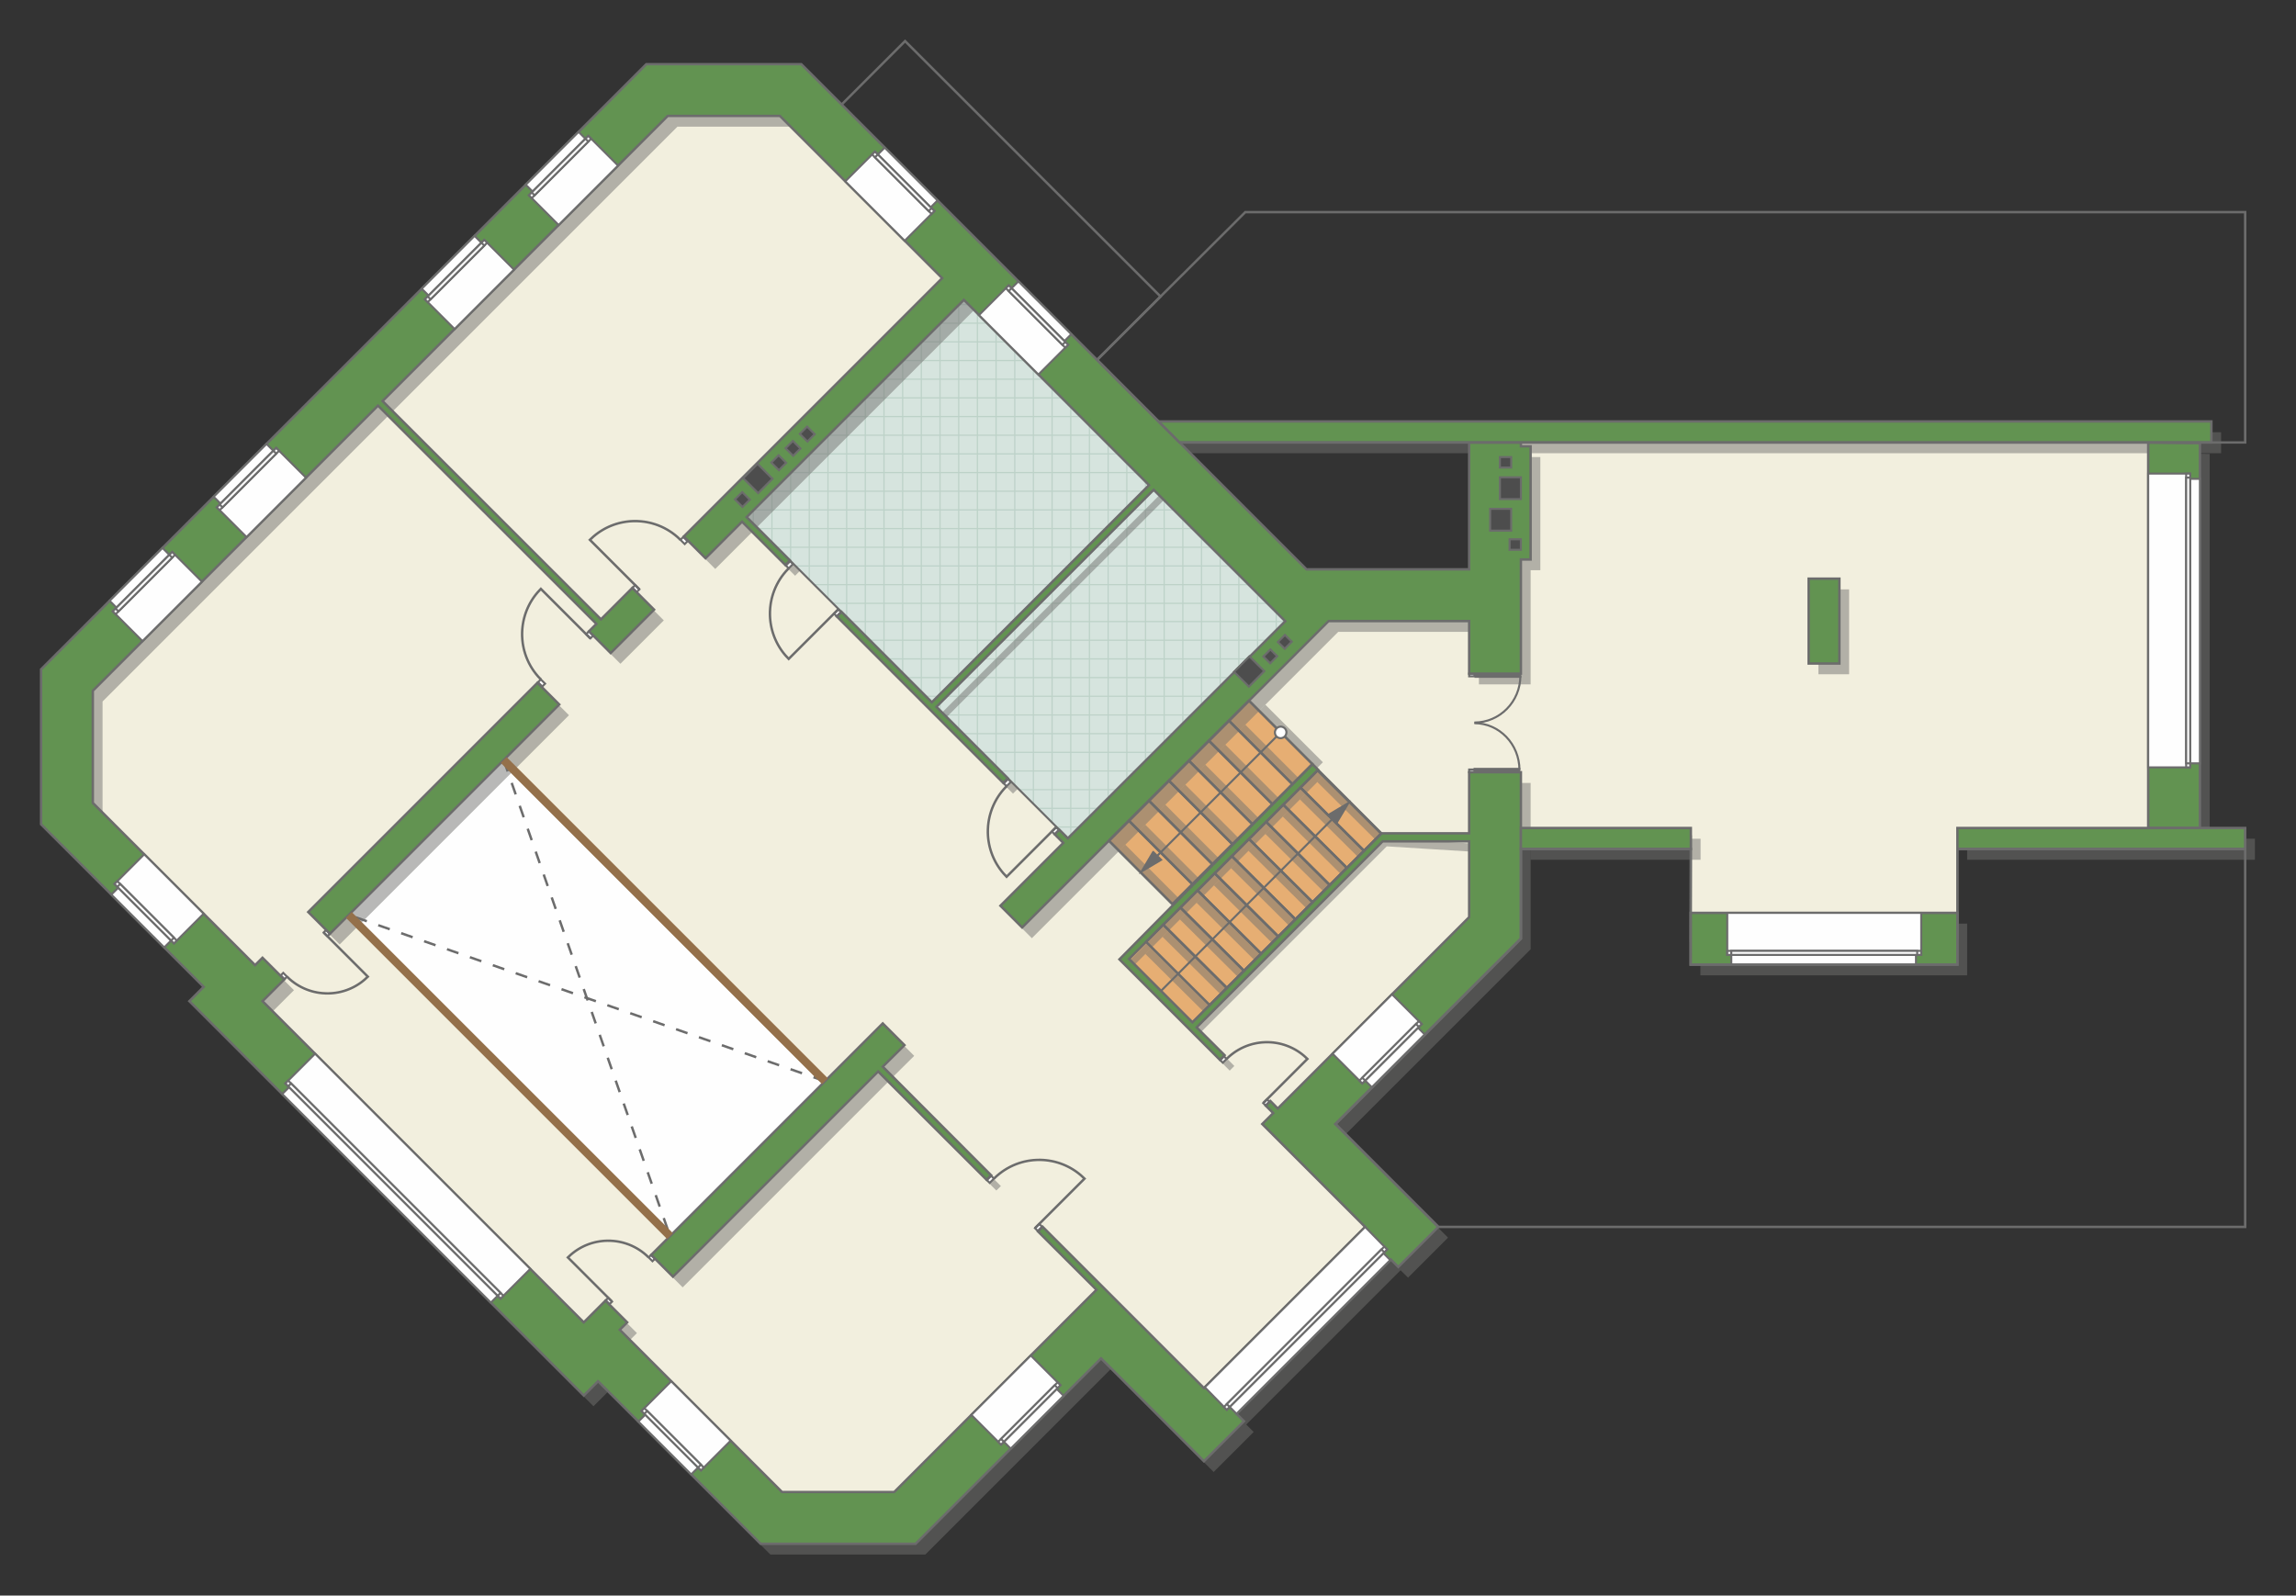 <?xml version="1.0" encoding="UTF-8"?>
<!DOCTYPE svg PUBLIC "-//W3C//DTD SVG 1.1//EN" "http://www.w3.org/Graphics/SVG/1.1/DTD/svg11.dtd">
<!-- Creator: CorelDRAW 2019 (64-Bit) -->
<svg xmlns="http://www.w3.org/2000/svg" xml:space="preserve" width="189.266mm" height="131.543mm" version="1.1" style="shape-rendering:geometricPrecision; text-rendering:geometricPrecision; image-rendering:optimizeQuality; fill-rule:evenodd; clip-rule:evenodd"
viewBox="0 0 18640.03 12955.1"
 xmlns:xlink="http://www.w3.org/1999/xlink"
 xmlns:xodm="http://www.corel.com/coreldraw/odm/2003">
 <rect x="0" y="0" width="18640.03" height="12955.1" fill="#333333" stroke="none"/>
 <defs>
  <style type="text/css">
   <![CDATA[
    .str4 {stroke:#6C6C6C;stroke-width:33.35;stroke-miterlimit:22.926}
    .str6 {stroke:#94704A;stroke-width:66.67;stroke-miterlimit:22.926}
    .str2 {stroke:#6C6C6C;stroke-width:16.63;stroke-miterlimit:22.926}
    .str1 {stroke:#6C6C6C;stroke-width:16.67;stroke-miterlimit:22.926}
    .str3 {stroke:#6C6C6C;stroke-width:19.7;stroke-miterlimit:22.926}
    .str0 {stroke:#BDD2C8;stroke-width:9.85;stroke-miterlimit:22.926}
    .str5 {stroke:#6C6C6C;stroke-width:19.7;stroke-miterlimit:22.926;stroke-dasharray:98.486 98.486}
    .fil1 {fill:none}
    .fil4 {fill:#FEFEFE}
    .fil0 {fill:#D6E4DE}
    .fil8 {fill:#4D4D4D}
    .fil7 {fill:#629351}
    .fil9 {fill:#6C6C6C}
    .fil3 {fill:#E6AE73}
    .fil2 {fill:#F2EFDE}
    .fil6 {fill:white}
    .fil5 {fill:#727271;fill-opacity:0.502}
   ]]>
  </style>
    <clipPath id="id0">
     <path d="M10434.1 5043.79l-1764.72 1762.86 -2608 -2607.98 1763.78 -1763.75 2608.94 2608.88z"/>
    </clipPath>
 </defs>
 <g id="пол">
  <g id="_1011496352">
   <polygon class="fil0" points="10434.1,5043.79 8669.39,6806.65 6061.39,4198.66 7825.17,2434.91 "/>
   <g style="clip-path:url(#id0)">
    <g>
     <path id="1" class="fil1 str0" d="M11570.61 3836.89l-6091.57 0m6091.57 151.65l-6091.57 0m6091.57 151.65l-6091.57 0m6091.57 151.65l-6091.57 0m6091.57 151.65l-6091.57 0m6091.57 151.65l-6091.57 0m6091.57 151.65l-6091.57 0m6091.57 151.65l-6091.57 0m6091.65 -2274.65l-6091.57 0m6091.57 151.65l-6091.57 0m6091.57 151.65l-6091.57 0m6091.57 151.65l-6091.57 0m6091.57 151.65l-6091.57 0m6091.57 151.65l-6091.57 0m6091.57 151.65l-6091.57 0m6091.57 151.65l-6091.57 0m6091.49 -2274.73l-6091.57 0m6091.57 151.65l-6091.57 0m6091.57 151.65l-6091.57 0m6091.57 151.65l-6091.57 0m6091.57 151.65l-6091.57 0m6091.57 151.65l-6091.57 0m6091.57 151.65l-6091.57 0m6091.57 151.65l-6091.57 0m6091.65 -2274.65l-6091.57 0m6091.57 151.65l-6091.57 0m6091.57 151.65l-6091.57 0m6091.57 151.65l-6091.57 0m6091.57 151.65l-6091.57 0m6091.57 151.65l-6091.57 0m6091.57 151.65l-6091.57 0m6091.57 151.65l-6091.57 0"/>
     <path class="fil1 str0" d="M9602.85 -1191.45l0 9961.77m151.65 -9961.77l0 9961.77m151.65 -9961.77l0 9961.77m151.65 -9961.77l0 9961.77m151.65 -9961.77l0 9961.77m151.65 -9961.77l0 9961.77m151.65 -9961.77l0 9961.77m151.65 -9961.77l0 9961.77m-2274.65 -9961.89l0 9961.77m151.65 -9961.77l0 9961.77m151.65 -9961.77l0 9961.77m151.65 -9961.77l0 9961.77m151.65 -9961.77l0 9961.77m151.65 -9961.77l0 9961.77m151.65 -9961.77l0 9961.77m151.65 -9961.77l0 9961.77m-2274.73 -9961.64l0 9961.77m151.65 -9961.77l0 9961.77m151.65 -9961.77l0 9961.77m151.65 -9961.77l0 9961.77m151.65 -9961.77l0 9961.77m151.65 -9961.77l0 9961.77m151.65 -9961.77l0 9961.77m151.65 -9961.77l0 9961.77m-2274.65 -9961.89l0 9961.77m151.65 -9961.77l0 9961.77m151.65 -9961.77l0 9961.77m151.65 -9961.77l0 9961.77m151.65 -9961.77l0 9961.77m151.65 -9961.77l0 9961.77m151.65 -9961.77l0 9961.77m151.65 -9961.77l0 9961.77"/>
     <path class="fil1 str0" d="M11570.69 -864.06l-6091.57 0m6091.57 151.65l-6091.57 0m6091.57 151.65l-6091.57 0m6091.57 151.65l-6091.57 0m6091.57 151.65l-6091.57 0m6091.57 151.65l-6091.57 0m6091.57 151.65l-6091.57 0m6091.57 151.65l-6091.57 0m6091.65 -1213.11l-6091.57 0"/>
     <path class="fil1 str0" d="M11635.22 8686.01l-6091.57 0m6091.57 151.65l-6091.57 0m6091.57 151.65l-6091.57 0m6091.57 151.65l-6091.57 0m6091.57 151.65l-6091.57 0m6091.57 151.65l-6091.57 0m6091.57 151.65l-6091.57 0m6091.57 151.65l-6091.57 0m6091.65 -2274.65l-6091.57 0m6091.57 151.65l-6091.57 0m6091.57 151.65l-6091.57 0m6091.57 151.65l-6091.57 0m6091.57 151.65l-6091.57 0m6091.57 151.65l-6091.57 0m6091.57 151.65l-6091.57 0m6091.57 151.65l-6091.57 0m6091.49 -2274.73l-6091.57 0m6091.57 151.65l-6091.57 0m6091.57 151.65l-6091.57 0m6091.57 151.65l-6091.57 0m6091.57 151.65l-6091.57 0m6091.57 151.65l-6091.57 0m6091.57 151.65l-6091.57 0m6091.57 151.65l-6091.57 0m6091.65 -2274.65l-6091.57 0m6091.57 151.65l-6091.57 0m6091.57 151.65l-6091.57 0m6091.57 151.65l-6091.57 0m6091.57 151.65l-6091.57 0m6091.57 151.65l-6091.57 0m6091.57 151.65l-6091.57 0m6091.57 151.65l-6091.57 0"/>
    </g>
   </g>
   <polygon class="fil1" points="10434.1,5043.79 8669.39,6806.65 6061.39,4198.66 7825.17,2434.91 "/>
   <polygon class="fil2 str1" points="7848.51,2235.2 6417.49,803.81 5321.07,814.4 553.29,5432.37 571.47,6689.53 1894.64,8012.7 4690.17,11113.88 5015.76,11133.82 6233.67,12365.21 7387.72,12423.91 8951.58,10795.35 9759.23,11578.33 11300.25,9916.68 10576.1,9192.94 12121.42,7526.97 12176.77,6791.01 13727.03,6791.01 13725.85,7641.14 15891.16,7618.17 15891.16,6808.16 17643.08,6791.36 17685.38,3504.45 12133.44,3504.45 12133,4740.42 10425.26,4759 10503.39,5042.86 8818.59,6833.73 8669.39,6806.65 6061.39,4198.66 "/>
   <polygon class="fil3 str1" points="9680.74,8301.07 11216.04,6765.77 10140.37,5688.04 9002.56,6826.05 9531.36,7353.42 9165.66,7785.99 "/>
   <polygon class="fil4 str2" points="2831.63,7428.44 5474.67,10071.6 6747.39,8834.95 6697.16,8778.77 4089.25,6170.86 2952.87,7130.86 "/>
  </g>
 </g>
 <g id="тень">
  <g id="_1011497216">
   <g>
    <polygon class="fil5" points="412.58,5521.81 5326.04,608.27 6584.39,608.27 10686.03,4710.02 12006.44,4710.02 12006.44,3679.69 12426.38,3679.69 12426.38,3711.08 12505.17,3711.08 12505.17,4629.79 12426.38,4629.79 12426.38,5556.58 12006.44,5556.58 12006.44,5130.03 10864.78,5130.03 8377.33,7617.5 8200.94,7441.21 8711.29,6930.96 8641.66,6861.32 8678.79,6824.19 8748.42,6893.83 10513.14,5130.97 9445.21,4064.07 7681.03,5826.43 8261.11,6406.51 8223.98,6443.64 6872.66,5092.31 6910.58,5054.99 7644,5789.4 9407.19,4026.07 7904.2,2522.09 6140.42,4285.84 6492.01,4637.42 6454.98,4674.65 6103.29,4322.96 5806.75,4619.57 5630.36,4443.24 7727.81,2345.75 6410.37,1028.27 5500.07,1028.27 3184.85,3343.43 4958,5115.56 5212.68,4860.88 5389.07,5037.26 5036.89,5389.35 4860.6,5213.06 4920.87,5152.69 3147.72,3380.55 832.52,5695.74 832.52,6606.14 2150.06,7923.59 2210.14,7863.42 2386.53,8039.81 2210.34,8215.9 4818.25,10823.9 4994.64,10647.51 5170.93,10823.9 5110.65,10884.17 6428,12201.52 7338.6,12201.52 8980.75,10559.37 8505.85,10085.55 8543.57,10047.93 9853.14,11357.5 11161.83,10048.92 10326.46,9213.66 10415.39,9124.82 10354.82,9064.26 10392.44,9026.54 10452.52,9087.7 12006.44,7533.79 12006.44,6918.55 11258.49,6871.84 9748.3,8382.02 10020.96,8655.05 9983.24,8692.77 9134.44,7835.72 10700.95,6250.59 10747.34,6296.97 9212.04,7832.38 9714.52,8341.55 11249.82,6806.24 12006.44,6852.94 12006.44,6357.17 12426.38,6357.17 12426.38,7707.71 10920.53,9213.66 11755.79,10048.92 11430.99,10373.72 11370.66,10313.4 10117.72,11566.34 10178.04,11626.66 9853.14,11951.46 9017.88,11116.21 7512.62,12621.56 6253.97,12621.56 4934.26,11301.85 4818.25,11417.87 1616.37,8215.9 1732.38,8099.88 412.58,6780.07 "/>
    <polygon class="fil5" points="2581.43,7492.23 4442.91,5630.64 4619.3,5807.03 2757.72,7668.52 "/>
    <polygon class="fil5" points="7245.63,8396.62 7421.92,8572.91 7245.55,8747.81 8125.89,9630.25 8088.59,9666.09 7208.1,8786.72 5542.22,10452.61 5365.83,10276.32 "/>
    <polygon class="fil5" points="13804.59,7499.12 15970.2,7499.12 15970.2,7919.16 13804.59,7919.16 "/>
    <polygon class="fil5" points="15012.03,4785.49 15012.03,5474.54 14762.66,5474.54 14762.66,4785.49 "/>
    <polygon class="fil5" points="17939.03,3685.44 17939.03,6810.01 17518.98,6810.01 17518.98,3679.69 "/>
   </g>
   <g>
    <g>
     <polygon class="fil5" points="9484.31,3509.07 18032,3509.07 18032,3679.69 9654.88,3679.69 "/>
    </g>
    <g>
     <polygon class="fil5" points="13806.07,6810.01 13806.07,6980.69 12426.38,6980.69 12426.38,6810.01 "/>
    </g>
    <g>
     <polygon class="fil5" points="18306.48,6810.01 18306.48,6980.69 15970.2,6980.69 15970.2,6810.01 "/>
    </g>
   </g>
   <g>
    <polygon class="fil5" points="10690.08,6238.91 10222.59,5772.22 10272.83,5721.97 10739.87,6189.12 "/>
    <polygon class="fil5" points="10492.16,6366.6 10060.18,5934.62 10110.43,5884.38 10541.96,6316.82 "/>
    <polygon class="fil5" points="10329.76,6529.01 9897.78,6097.03 9948.03,6046.78 10379.55,6479.22 "/>
    <polygon class="fil5" points="10167.36,6691.41 9735.38,6259.43 9785.62,6209.18 10217.15,6641.62 "/>
    <polygon class="fil5" points="10004.95,6853.81 9572.97,6421.83 9623.22,6371.59 10054.75,6804.03 "/>
    <polygon class="fil5" points="9842.57,7016.2 9410.59,6584.23 9460.84,6533.98 9892.36,6966.42 "/>
    <polygon class="fil5" points="9680.17,7178.61 9248.19,6746.63 9298.43,6696.38 9729.96,7128.82 "/>
    <polygon class="fil5" points="9517.76,7341.01 9085.78,6909.03 9136.03,6858.79 9567.56,7291.23 "/>
   </g>
   <g>
    <polygon class="fil5" points="11165.24,6816.55 10694.65,6349.66 10744.9,6299.42 11215.04,6766.77 "/>
    <polygon class="fil5" points="11024.15,6957.65 10553.56,6490.76 10603.8,6440.52 11073.95,6907.87 "/>
    <polygon class="fil5" points="10884.94,7096.86 10414.35,6629.97 10464.6,6579.73 10934.74,7047.08 "/>
    <polygon class="fil5" points="10743.85,7237.97 10273.26,6771.07 10323.5,6720.83 10793.65,7188.18 "/>
    <polygon class="fil5" points="10606.57,7375.25 10135.98,6908.36 10186.23,6858.12 10656.37,7325.47 "/>
    <polygon class="fil5" points="10465.48,7516.35 9994.89,7049.46 10045.13,6999.22 10515.28,7466.57 "/>
    <polygon class="fil5" points="10326.27,7655.56 9855.68,7188.67 9905.92,7138.43 10376.07,7605.78 "/>
    <polygon class="fil5" points="10185.18,7796.66 9714.59,7329.77 9764.83,7279.53 10234.98,7746.88 "/>
    <polygon class="fil5" points="10049.7,7932.16 9579.11,7465.27 9629.36,7415.02 10099.5,7882.38 "/>
    <polygon class="fil5" points="9908.61,8073.26 9438.02,7606.37 9488.27,7556.12 9958.41,8023.48 "/>
    <polygon class="fil5" points="9769.4,8212.47 9298.81,7745.58 9349.06,7695.33 9819.2,8162.69 "/>
   </g>
  </g>
 </g>
 <g id="двери">
  <g id="_1011469920">
   <g>
    <polygon class="fil4 str2" points="8436.92,9937.3 8402.44,9971.78 8425.43,9994.77 8459.91,9960.29 "/>
    <polyline class="fil1 str3" points="8402.44,9971.78 8804.54,9569.68 8775.18,9542.46 8756.72,9527.34 8739.5,9514.44 8727.99,9506.41 8711.78,9495.88 8695.82,9486.32 8685.34,9480.46 8670.09,9472.47 8652.54,9464.08 8633.13,9455.72 8610.97,9447.29 8591.19,9440.72 8569.22,9434.44 8554.73,9430.87 8537.17,9427.12 8511.38,9422.74 8491.65,9420.29 8472.52,9418.63 8447.78,9417.52 8421.94,9417.63 8389.87,9419.53 8362.75,9422.7 8343.58,9425.83 8317.23,9431.3 8300.47,9435.56 8274.5,9443.32 8249.75,9452.14 8225.41,9462.24 8201.26,9473.74 8176.12,9487.42 8155.45,9500.07 8136.16,9513.14 8114.4,9529.49 8093.51,9546.95 8069.3,9569.68 "/>
    <polygon class="fil4 str2" points="8034.82,9604.16 8011.84,9581.18 8046.32,9546.7 8069.3,9569.68 "/>
   </g>
   <g>
    <polygon class="fil4 str2" points="10286.05,8925.8 10255.28,8956.57 10275.79,8977.08 10306.55,8946.31 "/>
    <polyline class="fil1 str3" points="10255.28,8956.57 10614.06,8597.79 10587.86,8573.5 10571.39,8560 10556.03,8548.5 10545.76,8541.33 10531.3,8531.93 10517.05,8523.39 10507.7,8518.16 10494.09,8511.04 10478.43,8503.56 10461.12,8496.09 10441.34,8488.58 10423.69,8482.72 10404.1,8477.11 10391.15,8473.92 10375.5,8470.57 10352.48,8466.67 10334.88,8464.49 10317.81,8463 10295.73,8462.02 10272.68,8462.11 10244.07,8463.81 10219.86,8466.63 10202.75,8469.42 10179.24,8474.32 10164.28,8478.11 10141.12,8485.03 10119.03,8492.9 10097.32,8501.91 10075.77,8512.17 10053.34,8524.38 10034.89,8535.67 10017.68,8547.33 9998.26,8561.92 9979.62,8577.51 9958.03,8597.79 "/>
    <polygon class="fil4 str2" points="9927.27,8628.55 9906.75,8608.04 9937.52,8577.27 9958.03,8597.79 "/>
   </g>
   <g>
    <polygon class="fil4 str2" points="4938.26,10537.67 4969.03,10568.44 4948.53,10588.94 4917.76,10558.18 "/>
    <polyline class="fil1 str3" points="4969.03,10568.44 4610.26,10209.65 4636.45,10185.37 4652.92,10171.87 4668.28,10160.36 4678.56,10153.19 4693.01,10143.8 4707.27,10135.26 4716.61,10130.03 4730.22,10122.91 4745.88,10115.42 4763.2,10107.96 4782.97,10100.44 4800.62,10094.58 4820.22,10088.98 4833.16,10085.79 4848.82,10082.44 4871.83,10078.54 4889.43,10076.35 4906.5,10074.87 4928.58,10073.88 4951.64,10073.98 4980.25,10075.67 5004.46,10078.5 5021.56,10081.29 5045.07,10086.18 5060.03,10089.97 5083.2,10096.9 5105.29,10104.77 5126.99,10113.78 5148.54,10124.04 5170.98,10136.24 5189.42,10147.54 5206.64,10159.2 5226.05,10173.79 5244.69,10189.38 5266.28,10209.65 "/>
    <polygon class="fil4 str2" points="5297.05,10240.42 5317.56,10219.91 5286.79,10189.14 5266.28,10209.65 "/>
   </g>
   <g>
    <polygon class="fil4 str2" points="2658.18,7601.84 2627.41,7571.07 2647.92,7550.57 2678.68,7581.34 "/>
    <polyline class="fil1 str3" points="2627.41,7571.07 2986.19,7929.86 2959.99,7954.14 2943.52,7967.65 2928.16,7979.15 2917.89,7986.32 2903.43,7995.71 2889.18,8004.25 2879.83,8009.48 2866.22,8016.6 2850.56,8024.09 2833.25,8031.55 2813.47,8039.07 2795.82,8044.93 2776.23,8050.53 2763.28,8053.72 2747.62,8057.07 2724.61,8060.97 2707.01,8063.16 2689.94,8064.64 2667.86,8065.63 2644.81,8065.53 2616.2,8063.84 2591.99,8061.01 2574.88,8058.22 2551.37,8053.33 2536.41,8049.54 2513.25,8042.61 2491.16,8034.74 2469.45,8025.73 2447.9,8015.47 2425.47,8003.27 2407.02,7991.97 2389.81,7980.31 2370.39,7965.73 2351.75,7950.14 2330.16,7929.86 "/>
    <polygon class="fil4 str2" points="2299.4,7899.09 2278.88,7919.6 2309.65,7950.37 2330.16,7929.86 "/>
   </g>
   <g>
    <polygon class="fil4 str2" points="5156.64,4750.72 5191.12,4785.2 5168.13,4808.18 5133.65,4773.7 "/>
    <polyline class="fil1 str3" points="5191.12,4785.2 4789.02,4383.1 4818.38,4355.87 4836.83,4340.75 4854.05,4327.85 4865.57,4319.82 4881.76,4309.28 4897.74,4299.72 4908.22,4293.86 4923.47,4285.87 4941.02,4277.49 4960.42,4269.12 4982.58,4260.69 5002.37,4254.13 5024.34,4247.85 5038.84,4244.27 5056.39,4240.52 5082.18,4236.15 5101.91,4233.7 5121.03,4232.03 5145.77,4230.93 5171.62,4231.04 5203.68,4232.94 5230.82,4236.11 5249.99,4239.23 5276.34,4244.71 5293.1,4248.96 5319.06,4256.72 5343.82,4265.55 5368.15,4275.64 5392.3,4287.14 5417.45,4300.82 5438.12,4313.48 5457.41,4326.55 5479.17,4342.9 5500.06,4360.37 5524.26,4383.1 "/>
    <polygon class="fil4 str2" points="5558.74,4417.58 5581.73,4394.59 5547.25,4360.1 5524.26,4383.1 "/>
   </g>
   <g>
    <polygon class="fil4 str2" points="4758.58,5148.87 4793.06,5183.35 4816.04,5160.36 4781.56,5125.88 "/>
    <polyline class="fil1 str3" points="4793.06,5183.35 4390.96,4781.25 4363.73,4810.61 4348.61,4829.06 4335.71,4846.28 4327.68,4857.8 4317.14,4873.99 4307.58,4889.97 4301.72,4900.44 4293.73,4915.7 4285.35,4933.25 4276.98,4952.65 4268.55,4974.81 4261.99,4994.6 4255.71,5016.57 4252.13,5031.07 4248.38,5048.62 4244.01,5074.41 4241.56,5094.14 4239.89,5113.26 4238.79,5138 4238.9,5163.85 4240.8,5195.91 4243.97,5223.04 4247.09,5242.22 4252.57,5268.56 4256.82,5285.33 4264.58,5311.29 4273.41,5336.05 4283.5,5360.38 4295,5384.53 4308.68,5409.68 4321.34,5430.35 4334.41,5449.64 4350.76,5471.4 4368.23,5492.29 4390.96,5516.49 "/>
    <polygon class="fil4 str2" points="4425.44,5550.97 4402.45,5573.96 4367.96,5539.48 4390.96,5516.49 "/>
   </g>
   <g>
    <polygon class="fil4 str2" points="6770.64,4982.15 6805.12,4947.67 6828.11,4970.66 6793.63,5005.14 "/>
    <polyline class="fil1 str3" points="6805.12,4947.67 6403.02,5349.77 6375.79,5320.41 6360.67,5301.95 6347.77,5284.74 6339.75,5273.21 6329.21,5257.02 6319.64,5241.05 6313.78,5230.57 6305.8,5215.31 6297.42,5197.76 6289.04,5178.36 6280.61,5156.2 6274.06,5136.42 6267.77,5114.44 6264.2,5099.95 6260.44,5082.4 6256.07,5056.6 6253.62,5036.88 6251.96,5017.75 6250.85,4993.01 6250.96,4967.17 6252.86,4935.1 6256.03,4907.97 6259.15,4888.79 6264.63,4862.45 6268.88,4845.69 6276.65,4819.73 6285.47,4794.97 6295.56,4770.63 6307.07,4746.48 6320.75,4721.34 6333.4,4700.67 6346.47,4681.37 6362.82,4659.62 6380.29,4638.73 6403.02,4614.52 "/>
    <polygon class="fil4 str2" points="6437.5,4580.04 6414.52,4557.05 6380.03,4591.53 6403.02,4614.52 "/>
   </g>
   <g>
    <polygon class="fil4 str2" points="8539.64,6751.15 8574.12,6716.67 8597.11,6739.66 8562.63,6774.14 "/>
    <polyline class="fil1 str3" points="8574.12,6716.67 8172.02,7118.77 8144.79,7089.41 8129.67,7070.95 8116.77,7053.74 8108.75,7042.21 8098.21,7026.02 8088.65,7010.05 8082.79,6999.57 8074.8,6984.31 8066.42,6966.76 8058.05,6947.36 8049.62,6925.2 8043.06,6905.42 8036.77,6883.45 8033.2,6868.95 8029.45,6851.4 8025.07,6825.61 8022.62,6805.88 8020.96,6786.75 8019.85,6762.01 8019.96,6736.17 8021.86,6704.1 8025.03,6676.97 8028.16,6657.8 8033.63,6631.45 8037.89,6614.69 8045.65,6588.73 8054.47,6563.97 8064.57,6539.63 8076.07,6515.48 8089.75,6490.34 8102.4,6469.67 8115.47,6450.37 8131.82,6428.62 8149.29,6407.73 8172.02,6383.52 "/>
    <polygon class="fil4 str2" points="8206.5,6349.04 8183.52,6326.06 8149.03,6360.54 8172.02,6383.52 "/>
   </g>
   <g>
    <g>
     <path class="fil1 str1" d="M12335.61 6251.18c0,-209.66 -163.92,-379.61 -366.12,-379.61"/>
     <line class="fil1 str4" x1="11963.13" y1="6251.18" x2="12342.71" y2= "6251.18" />
     <polygon class="fil6 str1" points="11970.31,6248.04 11927.4,6248.04 11927.4,6269.99 11970.31,6269.99 "/>
    </g>
    <g>
     <polygon class="fil6 str1" points="11970.31,5491.35 11927.4,5491.35 11927.4,5469.4 11970.31,5469.4 "/>
     <path class="fil1 str1" d="M12343.19 5486.85c0,209.66 -167.18,379.61 -373.4,379.61"/>
     <line class="fil1 str4" x1="11970.71" y1="5486.85" x2="12350.28" y2= "5486.85" />
    </g>
   </g>
  </g>
 </g>
 <g id="стена">
  <g id="_1011474400">
   <polygon class="fil7 str3" points="333.54,5434.63 5247.01,521.09 6505.36,521.09 10607,4622.84 11927.4,4622.84 11927.4,3592.51 12347.35,3592.51 12347.35,3623.9 12426.14,3623.9 12426.14,4542.61 12347.35,4542.61 12347.35,5469.4 11927.4,5469.4 11927.4,5042.86 10785.75,5042.86 8298.29,7530.32 8121.9,7354.03 8632.26,6843.78 8562.63,6774.14 8599.76,6737.01 8669.39,6806.65 10434.1,5043.79 9366.17,3976.89 7602,5739.25 8182.08,6319.33 8144.95,6356.46 6793.63,5005.14 6831.54,4967.81 7564.97,5702.22 9328.16,3938.89 7825.17,2434.91 6061.39,4198.66 6412.98,4550.24 6375.95,4587.47 6024.26,4235.78 5727.72,4532.39 5551.33,4356.06 7648.78,2258.57 6331.33,941.09 5421.03,941.09 3105.82,3256.25 4878.97,5028.38 5133.65,4773.7 5310.04,4950.08 4957.85,5302.17 4781.56,5125.88 4841.84,5065.51 3068.69,3293.37 753.49,5608.56 753.49,6518.96 2071.03,7836.41 2131.1,7776.24 2307.49,7952.63 2131.3,8128.72 4739.21,10736.72 4915.6,10560.33 5091.89,10736.72 5031.62,10796.99 6348.96,12114.34 7259.56,12114.34 8901.71,10472.19 8426.82,9998.37 8464.54,9960.75 9774.1,11270.32 11082.79,9961.74 10247.42,9126.48 10336.36,9037.64 10275.79,8977.08 10313.41,8939.36 10373.49,9000.52 11927.4,7446.61 11927.4,6831.37 11224.71,6831.37 9714.52,8341.55 9941.92,8567.87 9904.2,8605.59 9088.05,7789.34 10654.56,6204.2 10700.95,6250.59 9165.66,7785.99 9680.74,8301.07 11216.04,6765.77 11927.4,6765.77 11927.4,6269.99 12347.35,6269.99 12347.35,7620.53 10841.49,9126.48 11676.76,9961.74 11351.95,10286.54 11291.63,10226.22 10038.68,11479.16 10099.01,11539.48 9774.1,11864.28 8938.84,11029.03 7433.59,12534.38 6174.94,12534.38 4855.23,11214.67 4739.21,11330.69 1537.33,8128.72 1653.35,8012.7 333.54,6692.89 "/>
   <polygon class="fil7 str3" points="2502.4,7405.05 4363.87,5543.46 4540.26,5719.85 2678.68,7581.34 "/>
   <polygon class="fil7 str3" points="7166.59,8309.44 7342.88,8485.73 7166.51,8660.63 8046.86,9543.07 8009.55,9578.91 7129.07,8699.54 5463.18,10365.43 5286.79,10189.14 "/>
   <polygon class="fil7 str3" points="13725.56,7411.94 15891.16,7411.94 15891.16,7831.98 13725.56,7831.98 "/>
   <polygon class="fil7 str3" points="14932.99,4698.31 14932.99,5387.36 14683.63,5387.36 14683.63,4698.31 "/>
   <polygon class="fil7 str3" points="17860,3598.26 17860,6722.83 17439.95,6722.83 17439.95,3592.51 "/>
  </g>
  <g id="_1011468096">
   <g>
    <polygon class="fil7 str3" points="9405.27,3421.89 17952.97,3421.89 17952.97,3592.51 9575.85,3592.51 "/>
   </g>
   <g>
    <polygon class="fil7 str3" points="13727.03,6722.83 13727.03,6893.51 12347.35,6893.51 12347.35,6722.83 "/>
   </g>
   <g>
    <polygon class="fil7 str3" points="18227.45,6722.83 18227.45,6893.51 15891.16,6893.51 15891.16,6722.83 "/>
   </g>
  </g>
 </g>
 <g id="окно">
  <g id="_1011475392">
   <g>
    <polygon class="fil4 str2" points="14022.59,7411.94 15597.67,7411.94 15597.67,7753.19 15554.93,7753.19 15554.93,7831.98 14055.39,7831.98 14055.39,7753.19 14022.59,7753.19 "/>
    <polygon class="fil4 str2" points="14118.03,7720.4 15597.67,7720.4 15597.67,7753.19 14022.59,7753.19 14022.59,7720.4 "/>
    <polygon class="fil4 str2" points="14055.39,7736.8 14055.39,7753.19 15564.78,7753.19 15564.78,7720.4 14055.39,7720.4 "/>
   </g>
   <g>
    <polygon class="fil4 str2" points="17439.96,6230.69 17439.96,3845.09 17781.21,3845.09 17781.21,3887.83 17860,3887.83 17860,6197.9 17781.21,6197.9 17781.21,6230.69 "/>
    <polygon class="fil4 str2" points="17748.42,6135.25 17748.42,3845.09 17781.21,3845.09 17781.21,6230.69 17748.42,6230.69 "/>
    <polygon class="fil4 str2" points="17764.81,6197.9 17781.21,6197.9 17781.21,3877.99 17748.42,3877.99 17748.42,6197.9 "/>
   </g>
   <g>
    <polygon class="fil4 str2" points="10818.35,8555.56 11301.03,8072.98 11542.33,8314.28 11512.11,8344.49 11567.82,8400.22 11138.55,8829.38 11082.84,8773.66 11059.65,8796.86 "/>
    <polygon class="fil4 str2" points="11103.94,8706.18 11519.14,8291.09 11542.33,8314.28 11059.65,8796.86 11036.46,8773.66 "/>
    <polygon class="fil4 str2" points="11071.25,8762.07 11082.84,8773.66 11519.07,8337.53 11495.89,8314.35 11059.65,8750.48 "/>
   </g>
   <g>
    <polygon class="fil4 str2" points="7885.52,11488.26 8368.21,11005.68 8609.51,11246.98 8579.28,11277.19 8635,11332.91 8205.73,11762.08 8150.01,11706.36 8126.82,11729.56 "/>
    <polygon class="fil4 str2" points="8171.12,11638.88 8586.31,11223.79 8609.51,11246.98 8126.82,11729.56 8103.64,11706.36 "/>
    <polygon class="fil4 str2" points="8138.42,11694.77 8150.01,11706.36 8586.25,11270.23 8563.06,11247.04 8126.82,11683.18 "/>
   </g>
   <g>
    <polygon class="fil4 str2" points="9780.91,11263.71 11082.79,9961.74 11261.66,10144.66 11231.43,10174.89 11287.15,10230.6 10038.68,11479.16 9982.97,11423.44 9959.78,11446.64 "/>
    <polygon class="fil4 str2" points="10004.08,11355.96 11238.47,10121.48 11261.66,10144.66 9959.78,11446.64 9936.59,11423.44 "/>
    <polygon class="fil4 str2" points="9971.38,11411.85 9982.97,11423.44 11238.4,10167.92 11215.21,10144.74 9959.78,11400.26 "/>
   </g>
   <g>
    <polygon class="fil4 str2" points="5931.97,11697.45 5449.29,11214.87 5207.99,11456.17 5238.21,11486.38 5182.5,11542.11 5611.77,11971.27 5667.48,11915.56 5690.67,11938.75 "/>
    <polygon class="fil4 str2" points="5646.38,11848.07 5231.18,11432.99 5207.99,11456.17 5690.67,11938.75 5713.86,11915.56 "/>
    <polygon class="fil4 str2" points="5679.07,11903.96 5667.48,11915.56 5231.25,11479.42 5254.43,11456.24 5690.67,11892.37 "/>
   </g>
   <g>
    <polygon class="fil4 str2" points="4305.31,10302.66 2557.97,8555.46 2316.67,8796.76 2346.9,8826.98 2291.18,8882.7 3985.1,10576.48 4040.81,10520.77 4064.01,10543.96 "/>
    <polygon class="fil4 str2" points="4019.71,10453.29 2339.86,8773.57 2316.67,8796.76 4064.01,10543.96 4087.19,10520.77 "/>
    <polygon class="fil4 str2" points="4052.4,10509.18 4040.81,10520.77 2339.93,8820.02 2363.12,8796.83 4064.01,10497.59 "/>
   </g>
   <g>
    <polygon class="fil4 str2" points="1653.46,7418.74 1170.77,6936.16 929.47,7177.46 959.69,7207.67 903.98,7263.39 1333.25,7692.56 1388.96,7636.84 1412.16,7660.04 "/>
    <polygon class="fil4 str2" points="1367.86,7569.36 952.66,7154.27 929.47,7177.46 1412.16,7660.04 1435.34,7636.84 "/>
    <polygon class="fil4 str2" points="1400.56,7625.25 1388.96,7636.84 952.73,7200.71 975.92,7177.52 1412.16,7613.66 "/>
   </g>
   <g>
    <polygon class="fil4 str2" points="1639.46,4722.66 1156.77,5205.24 915.47,4963.94 945.7,4933.72 889.99,4878 1319.26,4448.84 1374.97,4504.55 1398.16,4481.36 "/>
    <polygon class="fil4 str2" points="1353.86,4572.03 938.67,4987.12 915.47,4963.94 1398.16,4481.36 1421.35,4504.55 "/>
    <polygon class="fil4 str2" points="1386.56,4516.14 1374.97,4504.55 938.74,4940.69 961.92,4963.87 1398.16,4527.74 "/>
   </g>
   <g>
    <polygon class="fil4 str2" points="2483.98,3878.09 2001.29,4360.67 1759.99,4119.37 1790.22,4089.16 1734.5,4033.44 2163.77,3604.27 2219.49,3659.99 2242.68,3636.79 "/>
    <polygon class="fil4 str2" points="2198.38,3727.47 1783.18,4142.56 1759.99,4119.37 2242.68,3636.79 2265.86,3659.99 "/>
    <polygon class="fil4 str2" points="2231.08,3671.58 2219.49,3659.99 1783.25,4096.12 1806.44,4119.3 2242.68,3683.17 "/>
   </g>
   <g>
    <polygon class="fil4 str2" points="4173.12,2188.97 3690.43,2671.55 3449.13,2430.25 3479.35,2400.04 3423.64,2344.32 3852.91,1915.15 3908.62,1970.87 3931.82,1947.67 "/>
    <polygon class="fil4 str2" points="3887.52,2038.35 3472.32,2453.44 3449.13,2430.25 3931.82,1947.67 3955,1970.87 "/>
    <polygon class="fil4 str2" points="3920.22,1982.46 3908.62,1970.87 3472.39,2407 3495.57,2430.19 3931.82,1994.05 "/>
   </g>
   <g>
    <polygon class="fil4 str2" points="5017.63,1344.41 4534.94,1826.99 4293.64,1585.69 4323.87,1555.47 4268.16,1499.75 4697.43,1070.59 4753.14,1126.3 4776.33,1103.11 "/>
    <polygon class="fil4 str2" points="4732.03,1193.79 4316.84,1608.87 4293.64,1585.69 4776.33,1103.11 4799.52,1126.3 "/>
    <polygon class="fil4 str2" points="4764.73,1137.89 4753.14,1126.3 4316.91,1562.44 4340.09,1585.62 4776.33,1149.49 "/>
   </g>
   <g>
    <polygon class="fil4 str2" points="6862.07,1472.28 7344.76,1954.86 7586.06,1713.56 7555.84,1683.35 7611.55,1627.62 7182.28,1198.46 7126.57,1254.18 7103.37,1230.98 "/>
    <polygon class="fil4 str2" points="7147.67,1321.66 7562.87,1736.75 7586.06,1713.56 7103.37,1230.98 7080.19,1254.18 "/>
    <polygon class="fil4 str2" points="7114.98,1265.77 7126.57,1254.18 7562.8,1690.31 7539.62,1713.49 7103.37,1277.36 "/>
   </g>
   <g>
    <polygon class="fil4 str2" points="7947.78,2558.32 8430.47,3040.9 8671.77,2799.6 8641.54,2769.38 8697.26,2713.66 8267.99,2284.5 8212.27,2340.21 8189.08,2317.02 "/>
    <polygon class="fil4 str2" points="8233.38,2407.69 8648.58,2822.78 8671.77,2799.6 8189.08,2317.02 8165.9,2340.21 "/>
    <polygon class="fil4 str2" points="8200.68,2351.8 8212.27,2340.21 8648.51,2776.34 8625.32,2799.53 8189.08,2363.39 "/>
   </g>
  </g>
 </g>
 <g id="ВК">
  <g id="_1015795472">
   <polygon class="fil8 str1" points="12176.77,3711.18 12268.66,3711.18 12268.66,3796.5 12176.77,3796.5 "/>
   <polygon class="fil8 str1" points="12255.46,4378.54 12347.35,4378.54 12347.35,4463.86 12255.46,4463.86 "/>
   <polygon class="fil8 str1" points="12097.78,4131.44 12268.36,4131.44 12268.36,4308.57 12097.78,4308.57 "/>
   <polygon class="fil8 str1" points="12176.87,3875.25 12347.45,3875.25 12347.45,4052.38 12176.87,4052.38 "/>
   <polygon class="fil8 str1" points="10142.97,5329.18 10264.07,5449.31 10139.33,5575.06 10018.23,5454.94 "/>
   <polygon class="fil8 str1" points="10313.7,5273.06 10369.03,5327.95 10312.03,5385.43 10256.68,5330.53 "/>
   <polygon class="fil8 str1" points="6033.9,3882.67 6150.39,3766.18 6271.36,3887.15 6154.87,4003.64 "/>
   <polygon class="fil8 str1" points="6261.78,3755.71 6321.19,3696.31 6382.87,3757.99 6323.48,3817.4 "/>
   <polygon class="fil8 str1" points="6377.5,3639.44 6436.91,3580.05 6498.59,3641.73 6439.2,3701.13 "/>
   <polygon class="fil8 str1" points="5966.23,4054.56 6025.63,3995.16 6087.32,4056.85 6027.92,4116.25 "/>
   <polygon class="fil8 str1" points="10431.53,5155.26 10486.87,5210.15 10429.87,5267.63 10374.52,5212.73 "/>
   <polygon class="fil8 str1" points="6493.32,3523.18 6552.73,3463.78 6614.41,3525.47 6555.02,3584.87 "/>
  </g>
 </g>
 <g id="Линии">
  <g id="_1015801552">
   <g>
    <line class="fil1 str5" x1="4089.25" y1="6170.86" x2="5439.6" y2= "10036.34" />
    <line class="fil1 str5" x1="6697.16" y1="8778.77" x2="2831.63" y2= "7428.44" />
   </g>
   <line class="fil1 str6" x1="4089.25" y1="6170.86" x2="6697.16" y2= "8778.77" />
   <line class="fil1 str6" x1="5439.6" y1="10036.34" x2="2831.63" y2= "7428.44" />
   <g>
    <polygon class="fil1 str3" points="9671.28,8011.87 9821.05,8160.75 9960.26,8021.54 9443.64,7507.98 9304.85,7647.61 "/>
    <polygon class="fil1 str3" points="9810.49,7872.66 9960.26,8021.54 10099.47,7882.33 9582.85,7368.77 9444.06,7508.4 "/>
    <polygon class="fil1 str3" points="9949.7,7733.45 10099.47,7882.33 10238.68,7743.12 9722.06,7229.56 9583.27,7369.19 "/>
    <polygon class="fil1 str3" points="10088.91,7594.24 10238.68,7743.12 10377.89,7603.91 9861.27,7090.35 9722.48,7229.98 "/>
    <polygon class="fil1 str3" points="10228.12,7455.03 10377.89,7603.91 10517.1,7464.7 10000.48,6951.14 9861.68,7090.77 "/>
    <polygon class="fil1 str3" points="10367.33,7315.82 10517.1,7464.7 10656.31,7325.49 10139.69,6811.94 10000.89,6951.56 "/>
    <polygon class="fil1 str3" points="10506.54,7176.61 10656.31,7325.49 10795.52,7186.28 10278.9,6672.73 10140.1,6812.35 "/>
    <polygon class="fil1 str3" points="10645.75,7037.4 10795.52,7186.28 10934.73,7047.07 10418.11,6533.52 10279.31,6673.14 "/>
    <polygon class="fil1 str3" points="10784.96,6898.19 10934.73,7047.07 11073.94,6907.86 10557.32,6394.31 10418.52,6533.93 "/>
    <polygon class="fil1 str3" points="10924.17,6758.98 11073.94,6907.86 11213.15,6768.65 10696.53,6255.1 10557.73,6394.72 "/>
   </g>
   <g>
    <polygon class="fil1 str3" points="10139.48,5689.12 10654.56,6204.2 10492.16,6366.6 9977.08,5851.52 "/>
    <polygon class="fil1 str3" points="9977.08,5851.52 10492.16,6366.6 10329.76,6529.01 9814.68,6013.92 "/>
    <polygon class="fil1 str3" points="9814.68,6013.92 10329.76,6529.01 10167.36,6691.41 9652.27,6176.33 "/>
    <polygon class="fil1 str3" points="9652.27,6176.33 10167.36,6691.41 10004.95,6853.81 9489.87,6338.73 "/>
    <polygon class="fil1 str3" points="9489.87,6338.73 10004.95,6853.81 9842.55,7016.21 9327.47,6501.13 "/>
    <polygon class="fil1 str3" points="9327.47,6501.13 9842.55,7016.21 9680.15,7178.62 9165.07,6663.54 "/>
    <polygon class="fil1 str3" points="9165.07,6663.54 9680.15,7178.62 9517.74,7341.02 9002.66,6825.94 "/>
   </g>
   <polygon class="fil1 str3" points="18227.45,6893.51 18227.45,9961.74 11676.76,9961.74 10841.49,9126.48 12347.35,7620.53 12347.35,6893.51 13727.03,6893.51 13725.56,7831.98 15891.16,7831.98 15891.16,6893.51 "/>
   <polyline class="fil1 str3" points="6832.82,848.68 7347.9,333.54 9422.01,2407.56 8906.89,2922.68 "/>
   <polygon class="fil1 str3" points="10110.04,1722.18 18227.45,1722.18 18227.45,3592.51 9699.8,3592.51 9575.85,3592.51 8905.95,2921.6 "/>
   <g>
    <g>
     <path class="fil9" d="M10373.96 5969.74l-979.82 979.8 979.82 -979.8zm-1011.58 948.03l31.76 31.76 31.77 31.77 -156.8 93.26 93.27 -156.79z"/>
     <path id="1" class="fil1 str1" d="M10373.96 5969.74l-979.82 979.8m-31.76 -31.76l31.76 31.76 31.77 31.77 -156.8 93.26 93.27 -156.79z"/>
    </g>
    <path class="fil6 str1" d="M10429.98 5979.59c18.42,-18.42 18.6,-48.11 0.42,-66.29 -18.18,-18.18 -47.88,-18 -66.3,0.41 -13.87,13.86 -17.42,34.07 -10.6,50.99 2.26,5.57 5.65,10.81 10.16,15.33 18.19,18.18 47.87,17.99 66.31,-0.44z"/>
   </g>
   <g>
    <path class="fil9" d="M9425.56 8045.79l1395.23 -1399.85 -1395.23 1399.85zm1426.99 -1368.09l-31.76 -31.76 -31.77 -31.77 156.8 -93.26 -93.27 156.79z"/>
    <path id="1" class="fil1 str1" d="M9425.56 8045.79l1395.23 -1399.85m31.76 31.76l-31.76 -31.76 -31.77 -31.77 156.8 -93.26 -93.27 156.79z"/>
   </g>
  </g>
 </g>
 <g id="контур">
  <polygon class="fil1" points="-0,0 18640.03,0 18640.03,12955.1 -0,12955.1 "/>
 </g>
</svg>
